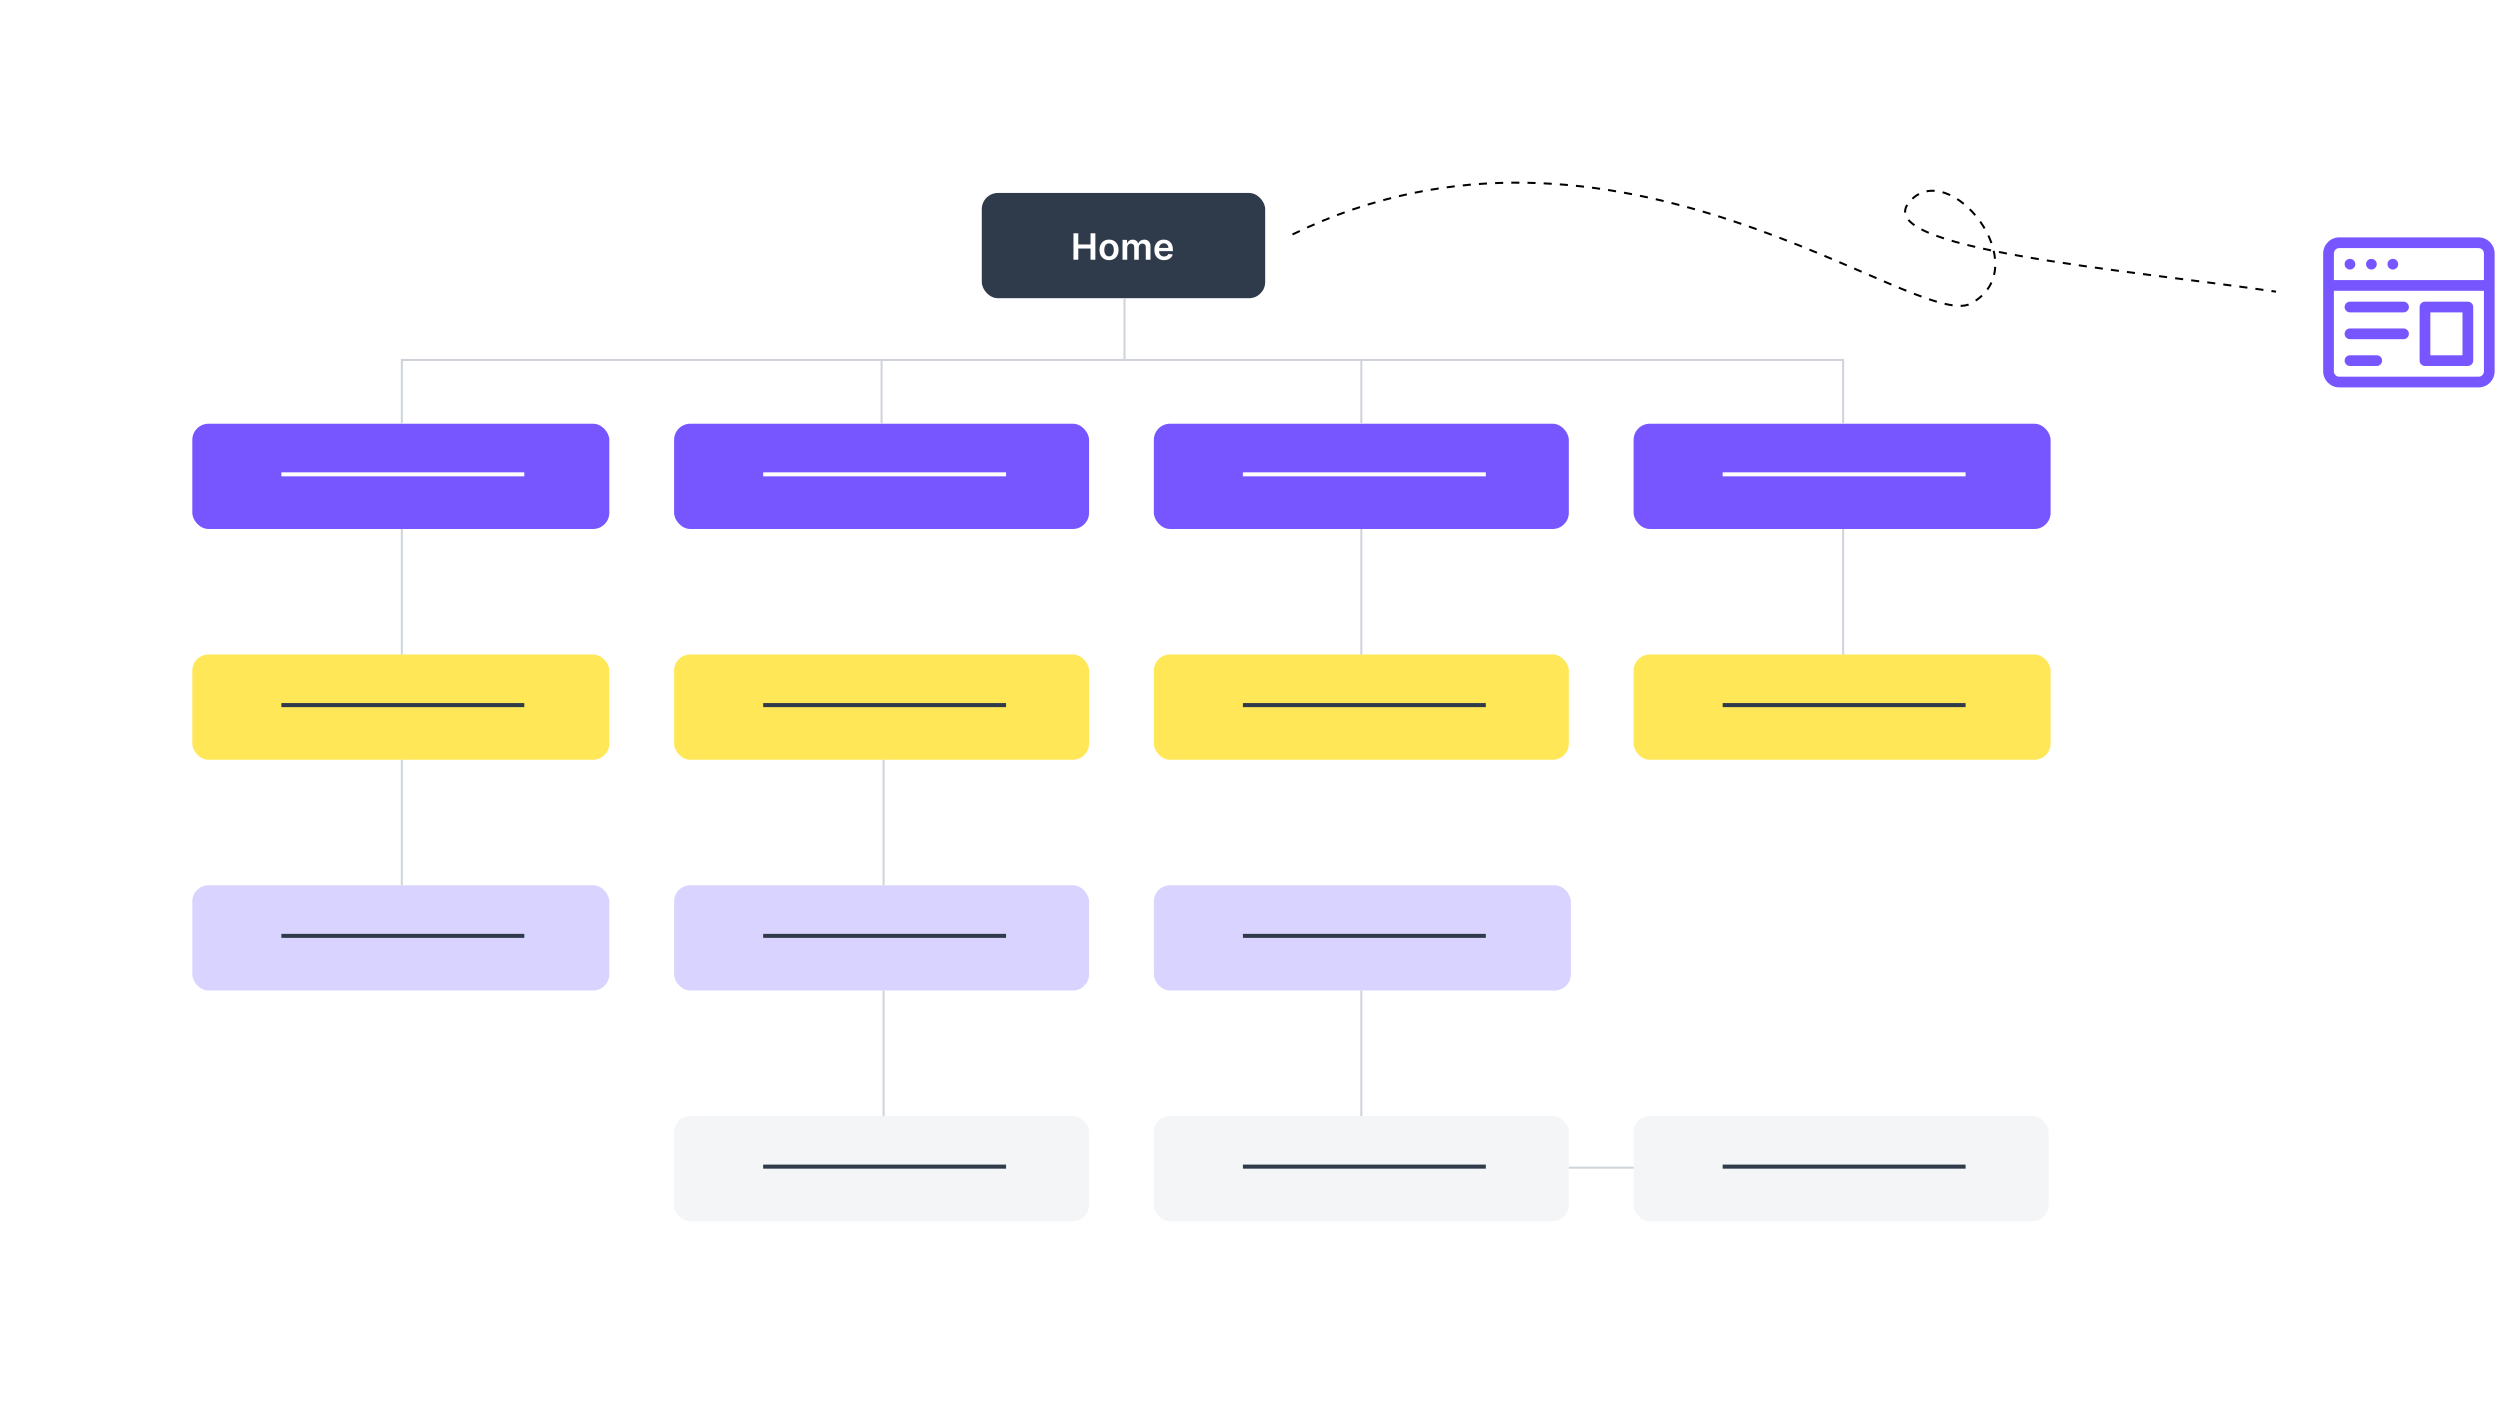 <svg width="1235" height="705" viewBox="0 0 1235 705" fill="none" xmlns="http://www.w3.org/2000/svg">
<g filter="url(#filter0_d_3787_19336)">
<g clip-path="url(#clip0_3787_19336)">
<rect x="35" y="30.32" width="1039" height="634" rx="20" fill="white"/>
<rect x="485" y="90.32" width="140" height="52" rx="8" fill="#2F3A4B"/>
<path d="M530.291 123.32V110.229H532.663V115.771H538.729V110.229H541.107V123.32H538.729V117.759H532.663V123.32H530.291ZM547.866 123.512C546.907 123.512 546.076 123.301 545.373 122.879C544.67 122.457 544.125 121.867 543.737 121.109C543.353 120.35 543.162 119.464 543.162 118.45C543.162 117.435 543.353 116.547 543.737 115.784C544.125 115.021 544.67 114.429 545.373 114.007C546.076 113.585 546.907 113.374 547.866 113.374C548.825 113.374 549.656 113.585 550.359 114.007C551.062 114.429 551.605 115.021 551.989 115.784C552.377 116.547 552.571 117.435 552.571 118.45C552.571 119.464 552.377 120.35 551.989 121.109C551.605 121.867 551.062 122.457 550.359 122.879C549.656 123.301 548.825 123.512 547.866 123.512ZM547.879 121.658C548.399 121.658 548.833 121.516 549.183 121.23C549.532 120.94 549.792 120.553 549.963 120.067C550.137 119.581 550.225 119.04 550.225 118.443C550.225 117.842 550.137 117.299 549.963 116.813C549.792 116.323 549.532 115.933 549.183 115.643C548.833 115.354 548.399 115.209 547.879 115.209C547.346 115.209 546.903 115.354 546.549 115.643C546.2 115.933 545.938 116.323 545.763 116.813C545.593 117.299 545.507 117.842 545.507 118.443C545.507 119.04 545.593 119.581 545.763 120.067C545.938 120.553 546.2 120.94 546.549 121.23C546.903 121.516 547.346 121.658 547.879 121.658ZM554.535 123.32V113.502H556.746V115.17H556.861C557.066 114.608 557.405 114.169 557.878 113.854C558.351 113.534 558.915 113.374 559.572 113.374C560.236 113.374 560.797 113.536 561.253 113.86C561.713 114.18 562.037 114.616 562.224 115.17H562.327C562.544 114.625 562.91 114.19 563.426 113.866C563.946 113.538 564.562 113.374 565.273 113.374C566.177 113.374 566.914 113.66 567.485 114.231C568.056 114.802 568.341 115.635 568.341 116.73V123.32H566.021V117.088C566.021 116.479 565.859 116.033 565.535 115.752C565.211 115.467 564.815 115.324 564.346 115.324C563.788 115.324 563.351 115.499 563.036 115.848C562.725 116.193 562.569 116.643 562.569 117.197V123.32H560.3V116.992C560.3 116.485 560.147 116.08 559.84 115.778C559.537 115.475 559.141 115.324 558.651 115.324C558.319 115.324 558.016 115.409 557.743 115.58C557.471 115.746 557.253 115.982 557.091 116.289C556.93 116.592 556.849 116.945 556.849 117.35V123.32H554.535ZM575.036 123.512C574.051 123.512 573.201 123.308 572.485 122.898C571.773 122.485 571.226 121.901 570.842 121.147C570.459 120.388 570.267 119.496 570.267 118.469C570.267 117.459 570.459 116.572 570.842 115.81C571.23 115.043 571.771 114.446 572.466 114.02C573.161 113.589 573.977 113.374 574.914 113.374C575.519 113.374 576.09 113.472 576.627 113.668C577.168 113.86 577.646 114.158 578.059 114.563C578.477 114.968 578.805 115.484 579.043 116.11C579.282 116.732 579.401 117.474 579.401 118.335V119.044H571.354V117.484H577.183C577.179 117.041 577.083 116.647 576.896 116.302C576.708 115.952 576.446 115.678 576.109 115.477C575.777 115.277 575.389 115.177 574.946 115.177C574.473 115.177 574.058 115.292 573.7 115.522C573.342 115.748 573.063 116.046 572.862 116.417C572.666 116.783 572.566 117.186 572.562 117.625V118.987C572.562 119.558 572.666 120.048 572.875 120.457C573.084 120.862 573.376 121.173 573.751 121.39C574.126 121.603 574.565 121.71 575.067 121.71C575.404 121.71 575.709 121.663 575.982 121.569C576.254 121.471 576.491 121.328 576.691 121.141C576.891 120.953 577.043 120.721 577.145 120.444L579.305 120.687C579.169 121.258 578.909 121.756 578.526 122.183C578.146 122.604 577.661 122.933 577.068 123.167C576.476 123.397 575.798 123.512 575.036 123.512Z" fill="white"/>
<rect x="95" y="204.32" width="206" height="52" rx="8" fill="#7856FF"/>
<line x1="139" y1="229.32" x2="259" y2="229.32" stroke="white" stroke-width="2"/>
<rect x="333" y="204.32" width="205" height="52" rx="8" fill="#7856FF"/>
<line x1="377" y1="229.32" x2="497" y2="229.32" stroke="white" stroke-width="2"/>
<rect x="570" y="204.32" width="205" height="52" rx="8" fill="#7856FF"/>
<line x1="614" y1="229.32" x2="734" y2="229.32" stroke="white" stroke-width="2"/>
<rect x="807" y="204.32" width="206" height="52" rx="8" fill="#7856FF"/>
<line x1="851" y1="229.32" x2="971" y2="229.32" stroke="white" stroke-width="2"/>
<rect x="95" y="318.32" width="206" height="52" rx="8" fill="#FFE757"/>
<line x1="139" y1="343.32" x2="259" y2="343.32" stroke="#2F3A4B" stroke-width="2"/>
<rect x="333" y="318.32" width="205" height="52" rx="8" fill="#FFE757"/>
<line x1="377" y1="343.32" x2="497" y2="343.32" stroke="#2F3A4B" stroke-width="2"/>
<rect x="570" y="318.32" width="205" height="52" rx="8" fill="#FFE757"/>
<line x1="614" y1="343.32" x2="734" y2="343.32" stroke="#2F3A4B" stroke-width="2"/>
<rect x="807" y="318.32" width="206" height="52" rx="8" fill="#FFE757"/>
<line x1="851" y1="343.32" x2="971" y2="343.32" stroke="#2F3A4B" stroke-width="2"/>
<rect x="95" y="432.32" width="206" height="52" rx="8" fill="#D9D3FF"/>
<line x1="139" y1="457.32" x2="259" y2="457.32" stroke="#2F3A4B" stroke-width="2"/>
<rect x="333" y="432.32" width="205" height="52" rx="8" fill="#D9D3FF"/>
<line x1="377" y1="457.32" x2="497" y2="457.32" stroke="#2F3A4B" stroke-width="2"/>
<rect x="570" y="432.32" width="206" height="52" rx="8" fill="#D9D3FF"/>
<line x1="614" y1="457.32" x2="734" y2="457.32" stroke="#2F3A4B" stroke-width="2"/>
<rect x="333" y="546.32" width="205" height="52" rx="8" fill="#F4F5F7"/>
<line x1="377" y1="571.32" x2="497" y2="571.32" stroke="#2F3A4B" stroke-width="2"/>
<rect x="570" y="546.32" width="205" height="52" rx="8" fill="#F4F5F7"/>
<line x1="614" y1="571.32" x2="734" y2="571.32" stroke="#2F3A4B" stroke-width="2"/>
<rect x="807" y="546.32" width="205" height="52" rx="8" fill="#F4F5F7"/>
<line x1="851" y1="571.32" x2="971" y2="571.32" stroke="#2F3A4B" stroke-width="2"/>
<line x1="198" y1="172.82" x2="911" y2="172.82" stroke="#CED4DA"/>
<line x1="435.5" y1="173.32" x2="435.5" y2="204.32" stroke="#CED4DA"/>
<line x1="555.5" y1="142.32" x2="555.5" y2="173.32" stroke="#CED4DA"/>
<line x1="672.5" y1="173.32" x2="672.5" y2="204.32" stroke="#CED4DA"/>
<line x1="910.5" y1="173.32" x2="910.5" y2="204.32" stroke="#CED4DA"/>
<line x1="198.5" y1="173.32" x2="198.5" y2="204.32" stroke="#CED4DA"/>
<line x1="775" y1="571.82" x2="807" y2="571.82" stroke="#CED4DA"/>
<line x1="436.5" y1="484.32" x2="436.5" y2="546.32" stroke="#CED4DA"/>
<line x1="436.5" y1="370.32" x2="436.5" y2="432.32" stroke="#CED4DA"/>
<line x1="198.5" y1="370.32" x2="198.5" y2="432.32" stroke="#CED4DA"/>
<line x1="910.5" y1="256.32" x2="910.5" y2="318.32" stroke="#CED4DA"/>
<line x1="672.5" y1="484.32" x2="672.5" y2="546.32" stroke="#CED4DA"/>
<line x1="672.5" y1="256.32" x2="672.5" y2="318.32" stroke="#CED4DA"/>
<line x1="198.5" y1="256.32" x2="198.5" y2="318.32" stroke="#CED4DA"/>
</g>
</g>
<path d="M1224.41 117.261H1155.59C1151.21 117.261 1147.65 120.824 1147.65 125.203V141.014V183.438C1147.65 187.816 1151.21 191.379 1155.59 191.379H1224.41C1228.79 191.379 1232.35 187.816 1232.35 183.438V141.014V125.203C1232.35 120.824 1228.79 117.261 1224.41 117.261ZM1152.94 125.203C1152.94 123.741 1154.13 122.556 1155.59 122.556H1224.41C1225.87 122.556 1227.06 123.741 1227.06 125.203V138.366H1152.94V125.203ZM1224.41 186.085H1155.59C1154.13 186.085 1152.94 184.899 1152.94 183.438V143.661H1227.06V183.438C1227.06 184.899 1225.87 186.085 1224.41 186.085Z" fill="#7856FF"/>
<path d="M1159.01 128.625C1158 129.589 1157.98 131.378 1159.01 132.358C1160.1 133.446 1161.77 133.387 1162.74 132.358C1163.76 131.394 1163.84 129.726 1162.74 128.625C1161.76 127.646 1159.99 127.646 1159.01 128.625Z" fill="#7856FF"/>
<path d="M1169.6 128.625C1168.59 129.589 1168.56 131.378 1169.6 132.358C1170.58 133.393 1172.31 133.435 1173.33 132.358C1174.35 131.394 1174.43 129.726 1173.33 128.625C1172.38 127.646 1170.58 127.646 1169.6 128.625Z" fill="#7856FF"/>
<path d="M1180.19 128.625C1179.16 129.66 1179.17 131.397 1180.19 132.358C1181.17 133.393 1182.9 133.435 1183.92 132.358C1184.99 131.344 1184.96 129.613 1183.92 128.625C1182.94 127.619 1181.17 127.646 1180.19 128.625Z" fill="#7856FF"/>
<path d="M1187.35 149.026H1160.88C1159.42 149.026 1158.24 150.209 1158.24 151.673C1158.24 153.137 1159.42 154.32 1160.88 154.32H1187.35C1188.81 154.32 1190 153.137 1190 151.673C1190 150.209 1188.81 149.026 1187.35 149.026Z" fill="#7856FF"/>
<path d="M1174.12 175.497H1160.88C1159.42 175.497 1158.24 176.68 1158.24 178.144C1158.24 179.608 1159.42 180.791 1160.88 180.791H1174.12C1175.58 180.791 1176.76 179.608 1176.76 178.144C1176.76 176.68 1175.58 175.497 1174.12 175.497Z" fill="#7856FF"/>
<path d="M1187.35 162.261H1160.88C1159.42 162.261 1158.24 163.445 1158.24 164.909C1158.24 166.372 1159.42 167.556 1160.88 167.556H1187.35C1188.81 167.556 1190 166.372 1190 164.909C1190 163.445 1188.81 162.261 1187.35 162.261Z" fill="#7856FF"/>
<path d="M1219.12 149.026H1197.94C1196.48 149.026 1195.29 150.209 1195.29 151.673V178.144C1195.29 179.608 1196.48 180.791 1197.94 180.791H1219.12C1220.58 180.791 1221.77 179.608 1221.77 178.144V151.673C1221.77 150.209 1220.58 149.026 1219.12 149.026ZM1216.47 175.497H1200.59V154.32H1216.47V175.497Z" fill="#7856FF"/>
<path d="M638.5 115.82C797.5 37.82 947.037 164.431 973.642 149.938C1006.9 131.822 962.721 76.747 943.192 99.766C923.663 122.784 1046.8 132.833 1124.35 144.082" stroke="black" stroke-dasharray="4 4"/>
<defs>
<filter id="filter0_d_3787_19336" x="0" y="0.32" width="1109" height="704" filterUnits="userSpaceOnUse" color-interpolation-filters="sRGB">
<feFlood flood-opacity="0" result="BackgroundImageFix"/>
<feColorMatrix in="SourceAlpha" type="matrix" values="0 0 0 0 0 0 0 0 0 0 0 0 0 0 0 0 0 0 127 0" result="hardAlpha"/>
<feOffset dy="5"/>
<feGaussianBlur stdDeviation="17.5"/>
<feComposite in2="hardAlpha" operator="out"/>
<feColorMatrix type="matrix" values="0 0 0 0 0.831 0 0 0 0 0.855 0 0 0 0 0.892 0 0 0 1 0"/>
<feBlend mode="normal" in2="BackgroundImageFix" result="effect1_dropShadow_3787_19336"/>
<feBlend mode="normal" in="SourceGraphic" in2="effect1_dropShadow_3787_19336" result="shape"/>
</filter>
<clipPath id="clip0_3787_19336">
<rect x="35" y="30.32" width="1039" height="634" rx="20" fill="white"/>
</clipPath>
</defs>
</svg>
